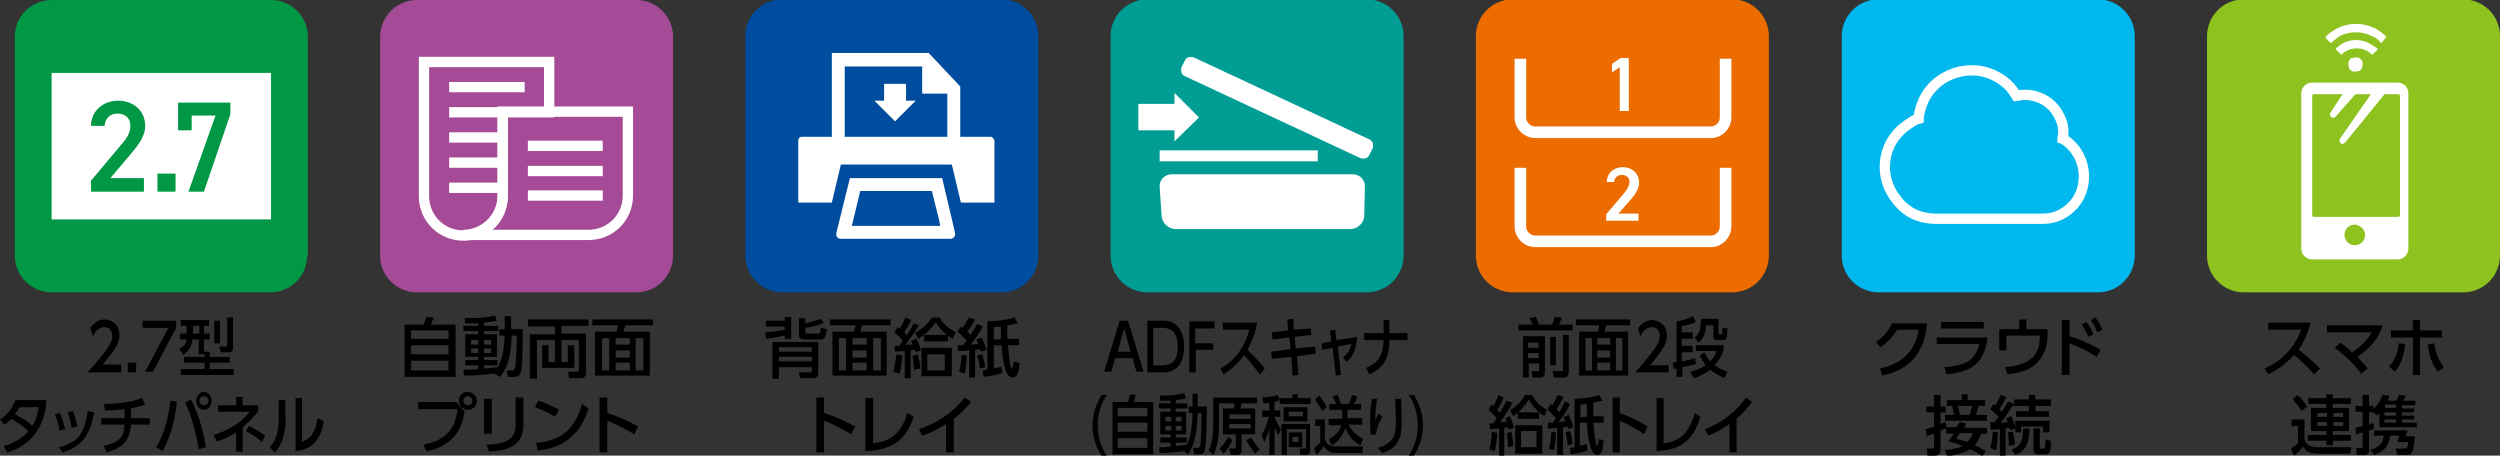 <?xml version="1.0" encoding="utf-8"?>
<!-- Generator: Adobe Illustrator 25.4.1, SVG Export Plug-In . SVG Version: 6.00 Build 0)  -->
<svg version="1.1" id="レイヤー_1" xmlns="http://www.w3.org/2000/svg" xmlns:xlink="http://www.w3.org/1999/xlink" x="0px"
	 y="0px" width="387.4px" height="70.6px" viewBox="0 0 387.4 70.6" style="enable-background:new 0 0 387.4 70.6;"
	 xml:space="preserve">
<rect x="0" y="0" width="387.4" height="70.6" fill="#333333" stroke="none"/>
<style type="text/css">
	.ドロップシャドウ{fill:none;}
	.光彩_x0020_外側_x0020_5_x0020_pt{fill:none;}
	.青のネオン{fill:none;stroke:#8AACDA;stroke-width:7;stroke-linecap:round;stroke-linejoin:round;}
	.クロムハイライト{fill:url(#SVGID_1_);stroke:#FFFFFF;stroke-width:0.363;stroke-miterlimit:1;}
	.ジャイブ_GS{fill:#FFDD00;}
	.Alyssa_GS{fill:#A6D0E4;}
	.st0{fill:#009844;}
	.st1{fill:#FFFFFF;}
	.st2{fill:#A54A96;}
	.st3{fill:none;stroke:#FFFFFF;stroke-width:1.598;stroke-miterlimit:10;}
	.st4{fill:#004DA0;}
	.st5{fill:#009D95;}
	.st6{fill:#EC6C00;}
	.st7{fill:none;stroke:#FFFFFF;stroke-width:1.798;stroke-miterlimit:10;}
	.st8{fill:#00B8EE;}
	.st9{fill:#8DC21F;}
</style>
<linearGradient id="SVGID_1_" gradientUnits="userSpaceOnUse" x1="-872.55" y1="-784.968" x2="-872.55" y2="-785.968">
	<stop  offset="0" style="stop-color:#656565"/>
	<stop  offset="0.618" style="stop-color:#1B1B1B"/>
	<stop  offset="0.629" style="stop-color:#545454"/>
	<stop  offset="0.983" style="stop-color:#3E3E3E"/>
</linearGradient>
<g>
	<path d="M18.8,56.6v1.1h-5.2c0.8-0.9,1.6-1.8,2.5-3c1.1-1.4,1.3-2,1.3-2.7c0-0.8-0.5-1.3-1.2-1.3c-1.1,0-1.6,1-1.8,1.4L14,50.8
		c0.6-0.8,1.3-1.3,2.2-1.3c1,0,2.3,0.7,2.3,2.4c0,1.1-0.4,2-2.6,4.6H18.8z"/>
	<path d="M21.1,56.2v1.5h-1.3v-1.5H21.1z"/>
	<path d="M27.3,49.7v1.1l-3.6,6.8h-1.2l3.6-6.8h-4v-1.1H27.3z"/>
	<path d="M31.7,54.9h-0.9v-2.3h-1c-0.1,1.4-0.9,2-1.4,2.4l-0.6-0.9c1-0.6,1.1-1.2,1.1-1.5h-1v-0.9h1v-1.2h-0.9v-0.9h4.4v0.9h-0.8
		v1.2h0.9v0.9h-0.9v1.9h0.9v0.8h3.1v0.9h-3.1v1h3.7v0.9H28v-0.9h3.7v-1h-3.2v-0.9h3.2V54.9z M29.9,50.5v1.2h1v-1.2H29.9z M33.2,49.7
		h0.9v3.5h-0.9V49.7z M35.2,49.2h0.9v4.5c0,0.4,0,0.9-0.6,0.9h-1.3l-0.2-0.9H35c0.2,0,0.2-0.2,0.2-0.3V49.2z"/>
	<path d="M0,65c1.1-0.7,1.9-1.7,2.4-3h4.8c-0.1,1.6-0.6,6.5-6.1,8.1l-0.5-1c2.3-0.6,3.5-1.9,3.8-2.3c-0.7-0.7-1.5-1.2-2.6-1.9
		c-0.3,0.3-0.5,0.5-1.1,0.9L0,65z M3,63.1c-0.3,0.6-0.5,0.9-0.7,1.1C2.7,64.4,4,65,5,66c0.5-0.8,0.8-1.6,1-2.9H3z"/>
	<path d="M9.2,66.7c-0.1-1-0.4-1.7-0.7-2.5L9.3,64c0.4,0.9,0.6,1.8,0.8,2.5L9.2,66.7z M9.1,69.3c2.9-0.7,4-2,4.5-5.6l1,0.2
		c-0.6,3-1.5,5.2-4.9,6.2L9.1,69.3z M11.1,66.3c-0.1-0.5-0.2-1.4-0.6-2.4l0.8-0.2c0.3,0.7,0.5,1.7,0.7,2.4L11.1,66.3z"/>
	<path d="M20.3,64.8h2.9v1h-2.9c-0.2,3-2,3.8-3.8,4.3l-0.4-1c2.6-0.6,3.1-1.5,3.2-3.3h-3.6v-1h3.6v-1.4c-1.7,0.2-2.5,0.2-3,0.2
		l-0.2-1c2.1,0,4.2-0.3,5.9-0.9l0.5,1c-0.9,0.3-1.4,0.4-2.2,0.6V64.8z"/>
	<path d="M27.4,62.2c-0.4,4.4-1.7,6.7-2.2,7.7l-1-0.6c1.3-2.1,1.9-4.6,2.2-7.2L27.4,62.2z M30.8,69.6c-0.6-3.5-1.3-5.4-2.1-7.2
		l0.9-0.5c0.8,1.6,1.8,4.1,2.3,7.4L30.8,69.6z M32.8,62.1c0,0.8-0.6,1.4-1.2,1.4c-0.7,0-1.2-0.6-1.2-1.4c0-0.8,0.6-1.4,1.2-1.4
		C32.3,60.8,32.8,61.4,32.8,62.1z M30.9,62.1c0,0.4,0.3,0.7,0.7,0.7c0.4,0,0.7-0.3,0.7-0.7c0-0.4-0.3-0.7-0.7-0.7
		C31.2,61.4,30.9,61.7,30.9,62.1z"/>
	<path d="M36.6,61.5h1v1.3H40v0.9c-0.4,0.6-1.2,1.5-2.4,2.5v3.8h-1v-3c-1.4,0.9-2.4,1.2-3,1.4l-0.5-1c2-0.6,4.1-1.7,5.6-3.6h-4.9v-1
		h2.8V61.5z M40.6,68.5c-0.2-0.2-1.1-1-2.5-1.7l0.5-0.8c0.8,0.4,1.8,1,2.5,1.5L40.6,68.5z"/>
	<path d="M44.3,64.3c0,3.5-0.9,4.9-1.7,5.8l-0.8-0.8c0.9-1,1.4-2.1,1.4-4.8v-2.5h1V64.3z M46.7,68.5c1-0.4,2.1-0.9,2.5-3.7l1,0.5
		c-0.4,2-1.2,4.3-4.4,4.6v-8.2h1V68.5z"/>
</g>
<g>
	<path d="M65.7,50.2c0.1-0.3,0.2-0.6,0.4-1.1l1.1,0.1c-0.1,0.3-0.3,0.8-0.4,1.1h3.8v8.1h-7.9v-8.1H65.7z M69.5,51.2h-5.8v1.3h5.8
		V51.2z M69.5,53.5h-5.8v1.4h5.8V53.5z M69.5,55.9h-5.8v1.5h5.8V55.9z"/>
	<path d="M76.6,57.9c-1.8,0.2-3.4,0.3-4.7,0.3l-0.1-0.9c0.6,0,1.2,0,2.3-0.1v-0.6h-2v-0.8h2v-0.5h-2v-3.5h2v-0.5h-2.3v-0.8h2.3v-0.4
		c-1,0-1.5,0-2,0l-0.1-0.8c2.5,0,3.4-0.1,4.7-0.4l0.3,0.8c-0.4,0.1-0.9,0.2-2,0.3v0.5h2.2v0.8H75v0.5h2v3.5h-2v0.5h2.1v0.8H75v0.5
		c1-0.1,1.6-0.1,2.1-0.2c0.4-0.7,1-1.8,1.1-4.9h-0.8v-1h0.8v-2h1v2H81c0,1.2,0,5.8-0.3,6.7c-0.3,0.7-0.7,0.7-1.1,0.7h-0.9l-0.2-1
		h0.8c0.4,0,0.4-0.2,0.5-0.3c0.2-0.6,0.3-4.3,0.3-5.1h-0.8c-0.1,3.9-1,5.4-1.8,6.4L76.6,57.9z M73,52.7v0.7h1.1v-0.7H73z M73,54v0.7
		h1.1V54H73z M75,52.7v0.7h1.1v-0.7H75z M75,54v0.7h1.1V54H75z"/>
	<path d="M81.8,49.5h9.4v1H87v1.2h3.8v6.1c0,0.4-0.2,0.8-0.8,0.8h-1.8l-0.2-1h1.4c0.3,0,0.3-0.2,0.3-0.3v-4.6H87v3.4h1v-2.6H89v3.5
		h-5v-3.5h1v2.6h1v-3.4h-2.8v6h-1.1v-6.9H86v-1.2h-4.2V49.5z"/>
	<path d="M101.2,50.4h-4.3c-0.1,0.4-0.2,0.7-0.3,1h4.1v6.8h-8.5v-6.8h3.3c0.1-0.2,0.2-0.6,0.3-1h-4v-0.9h9.4V50.4z M94.4,52.4h-1.1
		v5h1.1V52.4z M97.6,52.4h-2.2v1h2.2V52.4z M97.6,54.3h-2.2v1.1h2.2V54.3z M97.6,56.2h-2.2v1.2h2.2V56.2z M99.7,52.4h-1.2v5h1.2
		V52.4z"/>
	<path d="M70.7,62.3l1.3,1.5c-0.3,1.5-0.6,2.7-1.6,3.8c-0.6,0.7-1.9,1.9-4.3,2.3l-0.5-1c3.9-0.7,5-2.9,5.3-5.5h-6.1v-1.1H70.7z
		 M73.9,62.1c0,0.8-0.6,1.4-1.4,1.4c-0.8,0-1.4-0.6-1.4-1.4c0-0.8,0.6-1.4,1.4-1.4C73.3,60.8,73.9,61.4,73.9,62.1z M71.8,62.1
		c0,0.4,0.3,0.7,0.7,0.7c0.4,0,0.7-0.3,0.7-0.7c0-0.4-0.3-0.7-0.7-0.7C72.2,61.4,71.8,61.7,71.8,62.1z"/>
	<path d="M76.1,67.2H75v-5.4h1.2V67.2z M81.1,65.9c0,3.4-2.8,3.9-5.3,4.1l-0.4-1.1c2.6-0.1,4.5-0.6,4.5-3v-4.3h1.2V65.9z"/>
	<path d="M86,64.6c-0.6-0.4-1.6-1-3.1-1.5l0.5-1c1.7,0.5,2.7,1.1,3.2,1.4L86,64.6z M83.1,68.6c4-0.3,6-2.2,7.1-6l1,0.7
		c-0.5,1.6-2,6-7.9,6.5L83.1,68.6z"/>
	<path d="M98.3,67.3c-0.7-0.4-2.1-1.3-4.2-2.1v4.9h-1.2v-8.5h1.2V64c2.2,0.7,3.9,1.6,4.8,2.1L98.3,67.3z"/>
</g>
<g>
	<path d="M121.6,49.8v-0.7h1v3.4h-1v-0.5c-1,0.2-1.9,0.4-2.9,0.5l-0.1-1c1.2-0.1,2.5-0.3,3-0.4v-0.5h-2.9v-0.9H121.6z M119.7,58.5
		V53h7.1v4.7c0,0.3,0,0.9-0.8,0.9H124l-0.2-0.9h1.8c0.2,0,0.2-0.1,0.2-0.2v-0.6h-5.1v1.8H119.7z M120.7,53.8v0.7h5.1v-0.7H120.7z
		 M120.7,55.3V56h5.1v-0.7H120.7z M127.7,50c-1.3,0.6-2.6,0.8-2.9,0.8v0.7c0,0.1,0,0.2,0.2,0.2h1.8c0.2,0,0.3,0,0.4-0.9l0.9,0.2
		c-0.1,1.4-0.4,1.6-1,1.6h-2.5c-0.2,0-0.8,0-0.8-0.7v-2.6h1v0.8c1.1-0.2,1.8-0.5,2.3-0.7L127.7,50z"/>
	<path d="M137.9,50.4h-4.3c-0.1,0.4-0.2,0.7-0.3,1h4.1v6.8H129v-6.8h3.3c0.1-0.2,0.2-0.6,0.3-1h-4v-0.9h9.4V50.4z M131.2,52.4H130v5
		h1.1V52.4z M134.3,52.4h-2.2v1h2.2V52.4z M134.3,54.3h-2.2v1.1h2.2V54.3z M134.3,56.2h-2.2v1.2h2.2V56.2z M136.5,52.4h-1.2v5h1.2
		V52.4z"/>
	<path d="M138.4,57.6c0.3-0.9,0.3-1.4,0.5-2.7l0.9,0.2c0,0.3-0.1,1.9-0.4,2.8L138.4,57.6z M142.4,50.4c-0.6,1-1.6,2.4-2.1,3
		c0.2,0,1,0,1.1,0c-0.1-0.2-0.1-0.3-0.2-0.6l0.8-0.3c0.3,0.5,0.6,1.3,0.7,1.8l-0.8,0.3c0-0.2-0.1-0.2-0.1-0.4c-0.2,0-0.2,0-0.7,0.1
		v4.3h-0.9v-4.2c-0.2,0-1.4,0.1-1.5,0.1l-0.1-0.9c0.2,0,0.3,0,0.7,0c0,0,0.3-0.4,0.6-0.8c-0.1-0.2-0.8-0.9-1.3-1.3l0.5-0.8
		c0.2,0.1,0.2,0.2,0.3,0.2c0.2-0.2,0.6-0.9,0.9-1.7l0.9,0.4c-0.3,0.8-0.9,1.6-1.1,1.9c0.1,0.1,0.3,0.3,0.4,0.5
		c0.6-0.9,0.8-1.3,1.1-1.9L142.4,50.4z M141.6,57.3c0-0.8-0.2-2.2-0.2-2.2l0.8-0.2c0.2,0.6,0.4,1.5,0.4,2.2L141.6,57.3z M141.8,51.6
		c1.7-1,2.2-1.8,2.6-2.4h1.2c0.4,0.7,1,1.5,2.5,2.3l-0.5,1c-1-0.6-2-1.5-2.6-2.6c-0.6,1-1.7,2-2.7,2.6L141.8,51.6z M147.5,58.3h-4.7
		v-4.4h4.7V58.3z M143.2,52.9v-1h3.7v1H143.2z M146.4,54.9h-2.7v2.5h2.7V54.9z"/>
	<path d="M148.4,53.5c0.1,0,0.7,0,0.8,0c0.2-0.2,0.4-0.5,0.6-0.7c-0.4-0.5-1-1-1.4-1.4l0.5-0.8c0.1,0.1,0.2,0.1,0.3,0.2
		c0.2-0.4,0.6-0.9,0.9-1.6l1,0.3c-0.4,0.8-0.9,1.5-1.2,1.9c0.1,0.1,0.3,0.3,0.5,0.5c0.4-0.6,0.7-1.1,1-1.7l0.9,0.4
		c-0.5,1-1.2,2-1.9,2.8c0.4,0,0.9-0.1,1.2-0.1c-0.1-0.3-0.2-0.4-0.3-0.7l0.8-0.3c0.3,0.6,0.6,1.3,0.8,1.9l-0.9,0.3
		c0-0.1-0.1-0.3-0.1-0.4c-0.3,0.1-0.5,0.1-0.8,0.1v4.3h-0.9v-4.2c-0.3,0-0.7,0.1-1.7,0.1L148.4,53.5z M149.8,55.1
		c0,0.6-0.1,2-0.3,2.8l-0.9-0.3c0.1-0.3,0.3-0.8,0.4-2.6L149.8,55.1z M152.2,54.9c0.2,0.6,0.3,1.1,0.5,2l-0.9,0.2
		c0-0.6-0.1-1.2-0.4-2L152.2,54.9z M158,56.3c-0.1,1-0.2,2.2-1.1,2.2c-1.3,0-1.6-3.4-1.7-5H154v3.6c0.8-0.2,1-0.2,1.2-0.3l0.1,1
		c-0.8,0.3-2,0.5-2.9,0.6l-0.1-1c0.2,0,0.3,0,0.7-0.1v-7.5c1.2,0,3-0.2,4.2-0.6l0.5,0.9c-0.4,0.1-1,0.2-1.6,0.3c0,0.5,0,1.6,0,2.1
		h1.8v1h-1.7c0.1,1.2,0.2,2.3,0.4,3.2c0.1,0.3,0.1,0.4,0.2,0.4c0.1,0,0.2-0.6,0.3-1.1L158,56.3z M155.1,50.6c-0.2,0-1,0.1-1.1,0.1
		v1.9h1.1L155.1,50.6z"/>
	<path d="M131.9,67.3c-0.7-0.4-2.1-1.3-4.2-2.1v4.9h-1.2v-8.5h1.2V64c2.2,0.7,3.9,1.6,4.8,2.1L131.9,67.3z"/>
	<path d="M135.3,68.7c2.5-0.3,4.3-1.3,5.3-4.7l1,0.6c-1.2,3.4-3,5.1-7.5,5.3v-8.2h1.2V68.7z"/>
	<path d="M147.8,70.1h-1.2v-4.4c-1.6,1-2.7,1.5-3.7,1.8l-0.5-1c2.8-0.9,5.3-2.6,7.1-4.9l1,0.7c-0.8,0.9-1.4,1.6-2.7,2.6V70.1z"/>
</g>
<g>
	<path d="M172.8,55.5l-0.6,2.1h-1.1l2.4-7.9h1.3l2.4,7.9h-1.1l-0.6-2.1H172.8z M175.2,54.5l-1-3.6l-1,3.6H175.2z"/>
	<path d="M177.8,49.7h2.5c2.3,0,3.2,1.9,3.2,4c0,1.6-0.5,4-3.2,4h-2.5V49.7z M178.7,56.6h1.4c1.2,0,2.4-0.4,2.4-2.9
		c0-2.5-1.3-2.9-2.4-2.9h-1.4V56.6z"/>
	<path d="M188,53.1v1.1h-2.7v3.5h-1v-7.9h3.9v1.1h-3v2.3H188z"/>
	<path d="M194.8,50.1c-0.4,2-1,3.2-1.5,4.1c0.4,0.4,1.5,1.4,2.7,2.9l-0.8,0.9c-0.4-0.5-1.1-1.5-2.4-3c-1.1,1.5-2.2,2.4-3.2,3
		l-0.5-0.9c1-0.5,3.4-2,4.5-6h-4.1v-1.1H194.8z"/>
	<path d="M203.1,50.9l0.1,1l-2.6,0.3l0.2,1.8l3-0.3l0.1,1.1l-2.9,0.4l0.2,2.9l-0.9,0.1l-0.2-2.9l-3,0.3l-0.1-1.1l3-0.4l-0.2-1.8
		l-2.6,0.3l-0.1-1.1l2.5-0.3l-0.1-1.7l0.9-0.1l0.1,1.7L203.1,50.9z"/>
	<path d="M207.8,58.1l-0.8,0.1l-0.5-4.3l-1.6,0.3l-0.1-1l1.5-0.3l-0.2-1.7l0.8-0.1l0.2,1.6l3.2-0.5c-0.1,1.6-0.5,2.9-1.6,3.9
		l-0.6-0.7c0.8-0.6,1.1-1.2,1.3-2.1l-2.1,0.4L207.8,58.1z"/>
	<path d="M218.1,51.6v1.1h-2.8c0,2.2-0.5,4.2-3.1,5.3l-0.5-1c2.5-1,2.6-2.7,2.7-4.3h-3v-1.1h3v-2h0.9v2H218.1z"/>
	<path d="M170.7,70.6c-1.4-2.1-1.4-4.1-1.4-4.7s0.1-2.6,1.4-4.7h0.8c-0.9,1.4-1.4,3-1.4,4.7c0,1.7,0.5,3.4,1.4,4.7H170.7z"/>
	<path d="M174.8,62.2c0.1-0.3,0.2-0.6,0.3-1.1l0.9,0.1c-0.1,0.3-0.2,0.8-0.3,1.1h3v8.1h-6.3v-8.1H174.8z M177.8,63.2h-4.6v1.3h4.6
		V63.2z M177.8,65.5h-4.6v1.4h4.6V65.5z M177.8,67.9h-4.6v1.5h4.6V67.9z"/>
	<path d="M183.5,69.9c-1.5,0.2-2.8,0.3-3.8,0.3l-0.1-0.9c0.5,0,1,0,1.8-0.1v-0.6h-1.6v-0.8h1.6v-0.5h-1.6v-3.5h1.6v-0.5h-1.8v-0.8
		h1.8v-0.4c-0.8,0-1.2,0-1.6,0l-0.1-0.8c2,0,2.7-0.1,3.8-0.4l0.3,0.8c-0.3,0.1-0.7,0.2-1.6,0.3v0.5h1.8v0.8h-1.8v0.5h1.6v3.5h-1.6
		v0.5h1.7v0.8h-1.7v0.5c0.8-0.1,1.3-0.1,1.7-0.2c0.4-0.7,0.8-1.8,0.9-4.9h-0.6v-1h0.6v-2h0.8v2h1.4c0,1.2,0,5.8-0.3,6.7
		c-0.2,0.7-0.5,0.7-0.9,0.7h-0.8l-0.1-1h0.7c0.3,0,0.3-0.2,0.4-0.3c0.1-0.6,0.2-4.3,0.2-5.1h-0.6c-0.1,3.9-0.8,5.4-1.5,6.4
		L183.5,69.9z M180.6,64.6v0.7h0.9v-0.7H180.6z M180.6,66v0.7h0.9V66H180.6z M182.2,64.6v0.7h0.9v-0.7H182.2z M182.2,66v0.7h0.9V66
		H182.2z"/>
	<path d="M195.1,62.5h-2.7c-0.1,0.4-0.1,0.4-0.2,0.8h2.3v4h-2.1v2.4c0,0.6-0.2,0.8-0.7,0.8h-1l-0.2-1h0.8c0.2,0,0.2-0.1,0.2-0.3
		v-1.9h-2v-4h1.7c0.1-0.3,0.1-0.5,0.1-0.8h-2.4v3.5c0,0.9-0.2,2.2-0.2,2.4c-0.2,1.1-0.5,1.8-0.7,2.1l-0.7-0.7
		c0.2-0.4,0.7-1.6,0.7-3.7v-4.5h6.8V62.5z M191,68.2c-0.6,1.3-1.2,1.9-1.4,2.1l-0.6-0.8c0.4-0.4,1-1.1,1.3-1.8L191,68.2z
		 M190.5,64.2v0.7h3.3v-0.7H190.5z M190.5,65.7v0.7h3.3v-0.7H190.5z M193.9,67.8c0.4,0.7,0.7,1.1,1.3,1.8l-0.7,0.7
		c-0.4-0.5-1.1-1.4-1.4-2.1L193.9,67.8z"/>
	<path d="M196.7,62.4c-0.4,0.1-0.6,0.1-0.9,0.1l-0.2-0.9c0.3,0,1.6-0.1,2.4-0.4l0.3,0.8c-0.2,0.1-0.3,0.1-0.8,0.3v1.3h0.9v1h-0.9
		v0.1c0.2,0.4,0.5,1.1,1,1.8l-0.4,0.9c-0.3-0.4-0.4-0.7-0.6-1.2v4.3h-0.8v-4.1c-0.3,1.1-0.6,1.7-0.8,2.1l-0.4-1.1
		c0.5-0.8,0.9-1.7,1.1-2.8h-1v-1h1.1V62.4z M200.3,61.1h0.8v0.6h2v0.9h-4.8v-0.9h2V61.1z M203,65.7v4c0,0.2,0,0.8-0.6,0.8h-0.9
		l-0.1-1h0.8c0.2,0,0.2-0.1,0.2-0.2v-2.8h-3v4h-0.8v-4.8H203z M202.6,63.1v2.2h-3.7v-2.2H202.6z M199.7,63.8v0.7h2.2v-0.7H199.7z
		 M201.8,67v2.3h-2.1V67H201.8z M200.3,67.7v0.8h0.9v-0.8H200.3z"/>
	<path d="M203.7,65h1.6v3c0.3,1.2,1.4,1.2,1.8,1.2h4.1l-0.1,1h-4c-0.6,0-1.5-0.2-2-1.1c-0.3,0.6-0.8,1.1-1.1,1.4l-0.4-1.1
		c0.1,0,0.6-0.4,1-0.9V66h-0.8V65z M204.4,61.3c0.5,0.5,0.9,1.2,1.2,1.8l-0.7,0.6c-0.4-0.8-1-1.6-1.1-1.8L204.4,61.3z M208,64.8
		v-1.3h-2v-0.9h1c-0.1-0.4-0.3-0.8-0.5-1.2l0.8-0.2c0.2,0.5,0.4,1.2,0.5,1.4h1.2c0.3-0.6,0.5-1.3,0.5-1.4l0.8,0.2
		c-0.1,0.5-0.4,1-0.5,1.2h1.1v0.9h-2.1v1.3h2.3v1h-2.1c0.4,0.9,1.1,1.6,2.2,2.2l-0.4,1c-1.7-0.9-2.1-2.2-2.3-2.7
		c-0.4,1.2-1.2,2.2-2.1,2.7l-0.5-0.9c1.4-0.8,1.8-1.6,2-2.2h-2v-1H208z"/>
	<path d="M213.4,61.8c-0.1,0.5-0.3,1.7-0.3,3.4c0.2-0.5,0.4-0.9,0.6-1.1l0.5,0.5c-0.2,0.4-0.5,0.8-0.7,1.5c-0.2,0.6-0.2,0.9-0.3,1.2
		l-0.8,0.1c0-0.4-0.1-1.2-0.1-2.3c0-1.6,0.2-2.7,0.3-3.3L213.4,61.8z M217.1,61.7c0.1,1.8,0.1,3.1,0.1,3.4c0,2.4-0.2,4.2-3,5.1
		l-0.7-0.8c2.8-0.8,2.8-2.4,2.8-4.4c0-1.4-0.1-2.7-0.1-3.2H217.1z"/>
	<path d="M218.3,70.6c0.9-1.3,1.4-3,1.4-4.7c0-1.7-0.5-3.4-1.4-4.7h0.8c1.3,2,1.4,4,1.4,4.7s-0.1,2.7-1.4,4.7H218.3z"/>
</g>
<g>
	<path d="M235.3,50.3h2.2c-0.1-0.3-0.3-0.6-0.5-1l1-0.2c0.1,0.3,0.4,0.9,0.5,1.2h2c0.2-0.3,0.3-0.8,0.4-1.2l1.1,0.1
		c-0.1,0.4-0.3,0.7-0.4,1.1h2.1v0.9h-8.4V50.3z M235.9,52.1h3.5v5.5c0,0.4,0,0.9-0.8,0.9h-1.1l-0.2-1h1c0.2,0,0.2,0,0.2-0.2v-1h-1.6
		v2.2h-0.9V52.1z M236.8,53.1v0.8h1.6v-0.8H236.8z M236.8,54.7v0.8h1.6v-0.8H236.8z M240.2,56.6v-4.4h0.9v4.4H240.2z M242.2,51.9
		h0.9v5.7c0,0.9-0.6,0.9-0.8,0.9h-1.5l-0.2-1h1.4c0.1,0,0.2,0,0.2-0.1V51.9z"/>
	<path d="M252.7,50.4h-3.8c-0.1,0.4-0.2,0.7-0.3,1h3.7v6.8h-7.6v-6.8h2.9c0.1-0.2,0.2-0.6,0.2-1h-3.6v-0.9h8.4V50.4z M246.7,52.4h-1
		v5h1V52.4z M249.5,52.4h-2v1h2V52.4z M249.5,54.3h-2v1.1h2V54.3z M249.5,56.2h-2v1.2h2V56.2z M251.4,52.4h-1v5h1V52.4z"/>
	<path d="M258.6,56.6v1.1h-5.2c0.8-0.9,1.6-1.8,2.5-3c1.1-1.4,1.3-2,1.3-2.7c0-0.8-0.5-1.3-1.2-1.3c-1.1,0-1.6,1-1.8,1.4l-0.4-1.2
		c0.6-0.8,1.3-1.3,2.2-1.3c1,0,2.3,0.7,2.3,2.4c0,1.1-0.4,2-2.6,4.6H258.6z"/>
	<path d="M259.2,56.2c0.1,0,0.4-0.1,0.6-0.1v-6.3c0.7-0.1,1.6-0.3,2.5-0.8l0.5,0.8c-0.5,0.4-1.3,0.6-2.2,0.7v1h1.7v1h-1.7v1.1h1.7v1
		h-1.7V56c1.2-0.2,1.7-0.4,2.1-0.5l0.1,0.9c-0.5,0.2-1.1,0.3-2.1,0.5v1.5h-0.9v-1.3c-0.1,0-0.2,0-0.4,0.1L259.2,56.2z M267.1,54.2
		c-0.4,1.2-0.9,1.8-1.4,2.4c0.3,0.2,0.8,0.6,2,1l-0.5,1c-0.6-0.3-1.4-0.7-2.2-1.3c-1,0.8-1.9,1.1-2.5,1.3l-0.6-1
		c0.5-0.1,1.3-0.3,2.4-1c-0.5-0.7-0.8-1.2-0.9-1.5l0.7-0.5c0.2,0.3,0.5,0.9,0.9,1.4c0.7-0.7,0.9-1.3,1-1.6h-3.2v-0.9h4.3V54.2z
		 M266.3,49.5v2.1c0,0.2,0.1,0.2,0.2,0.2h0.2c0.2,0,0.2,0,0.2-1l0.8,0.1c-0.1,1.4-0.1,1.8-0.6,1.8h-1c-0.4,0-0.6-0.2-0.6-0.6v-1.7
		h-1.1c-0.1,1.5-0.6,2.2-1.2,2.7l-0.6-0.8c0.9-0.7,0.9-1.4,1-2.9H266.3z"/>
	<path d="M230.8,69.6c0.2-0.9,0.3-1.4,0.4-2.7l0.8,0.2c0,0.3-0.1,1.9-0.4,2.8L230.8,69.6z M234.4,62.4c-0.5,1-1.5,2.4-1.9,3
		c0.2,0,0.9,0,1,0c-0.1-0.2-0.1-0.3-0.2-0.6l0.7-0.3c0.2,0.5,0.5,1.3,0.6,1.8l-0.8,0.3c0-0.2-0.1-0.2-0.1-0.4c-0.2,0-0.2,0-0.6,0.1
		v4.3h-0.8v-4.2c-0.2,0-1.3,0.1-1.4,0.1l-0.1-0.9c0.2,0,0.2,0,0.6,0c0,0,0.3-0.4,0.5-0.8c-0.1-0.2-0.8-0.9-1.2-1.3l0.4-0.8
		c0.2,0.1,0.2,0.2,0.3,0.2c0.2-0.2,0.5-0.9,0.8-1.7l0.8,0.4c-0.3,0.8-0.8,1.6-1,1.9c0.1,0.1,0.3,0.3,0.4,0.5c0.5-0.9,0.8-1.3,1-1.9
		L234.4,62.4z M233.7,69.3c0-0.8-0.2-2.2-0.2-2.2l0.7-0.2c0.1,0.6,0.3,1.5,0.3,2.2L233.7,69.3z M234,63.6c1.5-1,2-1.8,2.3-2.4h1.1
		c0.4,0.7,0.9,1.5,2.3,2.3l-0.4,1c-0.9-0.6-1.8-1.5-2.4-2.6c-0.6,1-1.5,2-2.4,2.6L234,63.6z M239,70.3h-4.2v-4.4h4.2V70.3z
		 M235.2,64.9v-1h3.3v1H235.2z M238.1,66.8h-2.4v2.5h2.4V66.8z"/>
	<path d="M239.9,65.5c0.1,0,0.6,0,0.7,0c0.2-0.2,0.4-0.5,0.5-0.7c-0.4-0.5-0.9-1-1.3-1.4l0.5-0.8c0.1,0.1,0.1,0.1,0.3,0.2
		c0.2-0.4,0.5-0.9,0.8-1.6l0.9,0.3c-0.4,0.8-0.8,1.5-1.1,1.9c0.1,0.1,0.3,0.3,0.4,0.5c0.4-0.6,0.6-1.1,0.9-1.7l0.8,0.4
		c-0.5,1-1.1,2-1.8,2.8c0.4,0,0.8-0.1,1.1-0.1c-0.1-0.3-0.2-0.4-0.3-0.7l0.8-0.3c0.3,0.6,0.5,1.3,0.7,1.9l-0.8,0.3
		c0-0.1-0.1-0.3-0.1-0.4c-0.3,0.1-0.4,0.1-0.7,0.1v4.3h-0.9v-4.2c-0.2,0-0.6,0.1-1.5,0.1L239.9,65.5z M241.1,67c0,0.6-0.1,2-0.3,2.8
		l-0.8-0.3c0.1-0.3,0.3-0.8,0.4-2.6L241.1,67z M243.3,66.8c0.2,0.6,0.3,1.1,0.4,2l-0.8,0.2c0-0.6-0.1-1.2-0.3-2L243.3,66.8z
		 M248.5,68.3c-0.1,1-0.2,2.2-1,2.2c-1.2,0-1.5-3.4-1.6-5h-1.1v3.6c0.7-0.2,0.9-0.2,1.1-0.3l0.1,1c-0.8,0.3-1.8,0.5-2.6,0.6l-0.1-1
		c0.2,0,0.3,0,0.7-0.1v-7.5c1.1,0,2.7-0.2,3.8-0.6l0.5,0.9c-0.4,0.1-0.9,0.2-1.4,0.3c0,0.5,0,1.6,0,2.1h1.6v1h-1.6
		c0.1,1.2,0.2,2.3,0.4,3.2c0.1,0.3,0.1,0.4,0.2,0.4c0.1,0,0.2-0.6,0.3-1.1L248.5,68.3z M245.9,62.6c-0.2,0-0.9,0.1-1,0.1v1.9h1
		L245.9,62.6z"/>
	<path d="M254.8,67.3c-0.6-0.4-1.9-1.3-3.8-2.1v4.9h-1.1v-8.5h1.1V64c2,0.7,3.5,1.6,4.3,2.1L254.8,67.3z"/>
	<path d="M257.8,68.7c2.3-0.3,3.9-1.3,4.8-4.7l0.9,0.6c-1.1,3.4-2.7,5.1-6.8,5.3v-8.2h1.1V68.7z"/>
	<path d="M269,70.1H268v-4.4c-1.5,1-2.4,1.5-3.3,1.8l-0.5-1c2.5-0.9,4.7-2.6,6.4-4.9l0.9,0.7c-0.7,0.9-1.3,1.6-2.4,2.6V70.1z"/>
</g>
<g>
	<path d="M291.3,57.1c2.9-0.6,5.4-2.2,6-6h-3.3c-0.7,1-1.4,1.9-2.6,2.7l-0.7-0.8c1.2-0.8,1.9-1.7,2.5-2.9h5.4
		c-0.4,5.2-3.3,7.3-6.9,8.1L291.3,57.1z"/>
	<path d="M308,52.3c-0.5,3.9-2.3,5.3-6.4,5.7l-0.3-1.1c1.7-0.1,2.9-0.5,3.7-0.9c0.5-0.3,1.4-1.2,1.7-2.7h-6.6v-1H308z M307.4,49.9v1
		h-6.6v-1H307.4z"/>
	<path d="M317.3,51v0.6c0,4.5-2.7,6.1-6.2,6.4l-0.4-1.1c3.4-0.3,5.4-1.5,5.4-4.7V52h-5.2v2.3h-1.1V51h3.1v-1.5h1.1V51H317.3z"/>
	<path d="M324.9,55.3c-1.6-1-2.6-1.5-4.2-2.1v4.9h-1.2v-8.5h1.2v2.5c2.3,0.7,4.1,1.7,4.8,2.1L324.9,55.3z M323.3,49.9
		c0.5,0.6,0.8,1.2,1.1,1.9l-0.8,0.4c-0.3-0.8-0.6-1.2-1-1.9L323.3,49.9z M324.7,49.2c0.4,0.5,0.7,1,1.1,1.9l-0.8,0.4
		c-0.3-0.8-0.5-1.2-1-1.9L324.7,49.2z"/>
	<path d="M301.4,66.4c-0.2,0.1-0.5,0.2-0.7,0.3v3c0,0.4-0.2,0.9-0.9,0.9h-1.1l-0.1-1.1h0.8c0.2,0,0.3,0,0.3-0.2v-2.1
		c-0.4,0.1-0.9,0.3-1.1,0.4l-0.2-1.1c0.3-0.1,0.5-0.1,1.3-0.4v-2.2h-1.2v-0.9h1.2v-1.8h1v1.8h0.8v0.9h-0.8v1.8
		c0.5-0.2,0.5-0.2,0.8-0.3l0.1,0.8h1.6c0.3-0.5,0.4-0.7,0.5-0.8l1,0.2c-0.1,0.2-0.2,0.4-0.3,0.7h3.5v0.9h-0.9
		c-0.2,0.4-0.4,1.1-1,1.8c0.9,0.4,1.4,0.7,1.7,0.9l-0.5,0.8c-0.3-0.2-0.8-0.6-1.9-1.1c-0.3,0.2-1.4,0.8-3.6,1.1l-0.3-1
		c0.6,0,1.6-0.1,2.8-0.6c-1.1-0.4-1.8-0.6-2.3-0.7c0.2-0.3,0.4-0.5,0.9-1.2h-1.2V66.4z M303.9,61.1h1V62h2.7v0.9h-1
		c-0.1,0.5-0.2,0.7-0.4,1.4h1.7v0.9h-6.5v-0.9h1.4c-0.1-0.4-0.2-0.9-0.3-1.4h-0.8V62h2.3V61.1z M303.7,67.1
		c-0.4,0.6-0.4,0.6-0.6,0.9c0.4,0.1,0.9,0.2,1.7,0.5c0.6-0.5,0.8-1,0.9-1.4H303.7z M303.4,62.9c0.2,0.7,0.2,0.9,0.3,1.4h1.5
		c0.1-0.3,0.3-0.9,0.4-1.4H303.4z"/>
	<path d="M309.6,67c-0.1,1.5-0.1,2.1-0.3,2.8l-0.9-0.4c0.2-0.5,0.3-1.1,0.4-2.5L309.6,67z M308.4,65.4c0.4,0,0.5,0,0.7,0
		c0.1-0.2,0.4-0.6,0.6-0.8c-0.2-0.3-0.7-0.7-1.3-1.2l0.5-0.8c0.1,0.1,0.2,0.2,0.3,0.2c0.5-0.7,0.7-1.4,0.8-1.6l0.9,0.3
		c-0.4,0.8-0.9,1.7-1.1,1.9c0.2,0.3,0.3,0.3,0.4,0.4c0.4-0.6,0.7-1.1,1-1.6l0.9,0.4v-0.7h2.3v-0.7h1v0.7h2.4v1h-2.4v0.8h2.1v0.9
		h-5.1v-0.9h2v-0.8H312v-0.2c-0.6,0.9-1.3,2-2,2.8c0.2,0,0.4,0,1.1-0.1c-0.1-0.3-0.1-0.4-0.2-0.6l0.8-0.3c0.2,0.5,0.5,1.3,0.6,1.7
		v-1h5.3v1.8h-1v-0.9h-3.4v0.9h-0.9v-0.6l-0.8,0.3c0-0.1,0-0.2-0.1-0.4c-0.2,0-0.3,0-0.6,0.1v4.3h-0.9v-4.2c-0.2,0-1.2,0.1-1.4,0.1
		L308.4,65.4z M311.9,66.9c0.2,0.8,0.3,1.3,0.3,2l-0.9,0.2c0-1-0.1-1.8-0.2-2.1L311.9,66.9z M311.7,69.7c1.4-0.5,1.8-1.4,1.8-3.3h1
		c-0.1,2.5-0.6,3.4-2.2,4.1L311.7,69.7z M315.1,66.4h1v2.9c0,0.2,0,0.2,0.2,0.2h0.4c0.2,0,0.2-0.1,0.2-0.2c0-0.2,0-0.5,0.1-1.2
		l0.8,0.2c0,1.4,0,1.5-0.2,1.8c-0.1,0.1-0.3,0.3-0.5,0.3h-1.3c-0.7,0-0.7-0.6-0.7-0.8V66.4z"/>
</g>
<g>
	<path d="M358,50.1c-0.5,2-1.2,3.2-1.8,4.1c0.6,0.4,1.8,1.4,3.3,2.9l-0.9,0.9c-0.5-0.5-1.3-1.5-3.1-3c-1.4,1.5-2.8,2.4-4,3l-0.6-0.9
		c1.2-0.5,4.2-2,5.7-6h-5.1v-1.1H358z"/>
	<path d="M362.7,53.1c0.3,0.2,0.9,0.7,1.8,1.5c1.2-0.8,2.3-1.8,3-3.1h-6.9v-1.1h8.6c-0.2,0.7-0.8,2.8-3.9,4.9
		c0.8,0.8,1.3,1.5,1.6,1.8l-1,0.8c-1.5-2-3.3-3.4-4.1-4L362.7,53.1z"/>
	<path d="M370.2,56.8c0.3-0.3,1.3-1.3,1.5-3.6l1,0.1c-0.1,0.9-0.3,2.8-1.6,4.3L370.2,56.8z M375,58.1h-1.1v-5.8h-3.4v-1.1h3.4v-1.6
		h1.1v1.6h3.4v1.1H375V58.1z M377.2,53.2c0.2,1.2,0.5,2.4,1.5,3.7l-0.9,0.7c-0.9-1.1-1.3-2.2-1.6-4.2L377.2,53.2z"/>
	<path d="M355.1,65h2v3c0.1,0.3,0.1,0.7,0.7,1c0.5,0.3,1,0.3,1.3,0.3h5.3l-0.2,1h-5c-1.6,0-2-0.6-2.3-1.1c-0.3,0.4-0.9,1-1.4,1.4
		l-0.5-1.1c0.1-0.1,0.8-0.5,1.1-0.8V66h-1V65z M356,61.2c0.4,0.3,1.2,1.2,1.5,1.8l-0.8,0.7c-0.4-0.6-0.7-1-1.4-1.8L356,61.2z
		 M364.3,62.6h-2.8v0.6h2.5v3.6h-2.5v0.6h2.8v0.9h-2.8V69h-1v-0.7h-2.9v-0.9h2.9v-0.6h-2.4v-3.6h2.4v-0.6h-2.8v-0.9h2.8v-0.6h1v0.6
		h2.8V62.6z M359.1,64v0.6h1.5V64H359.1z M359.1,65.4V66h1.5v-0.6H359.1z M361.6,64v0.6h1.5V64H361.6z M361.6,65.4V66h1.5v-0.6
		H361.6z"/>
	<path d="M365,66.3c0.3-0.1,0.5-0.1,1.1-0.3v-2.2h-1.1v-0.9h1.1v-1.7h1v1.7h0.7v0.5c0.9-0.9,1.3-1.9,1.4-2.2l1.1,0.1
		c-0.1,0.2-0.2,0.5-0.3,0.8h1.3c0.2-0.2,0.4-0.8,0.4-0.9l1.1,0.1c-0.1,0.3-0.3,0.7-0.4,0.8h1.9v0.7h-2.1v0.5h1.9v0.6h-1.9v0.5h1.9
		V65h-1.9v0.5h2.3v0.7h-5.8V64c-0.1,0.2-0.2,0.2-0.4,0.4l-0.5-0.5h-0.7v1.9c0.3-0.1,0.4-0.1,0.7-0.3l0.1,0.9
		c-0.2,0.1-0.3,0.2-0.8,0.3v3.1c0,0.2,0,0.7-0.8,0.7h-1.1l-0.1-1.1h0.8c0.2,0,0.2-0.1,0.2-0.2v-2.2c-0.4,0.1-0.6,0.2-1,0.3L365,66.3
		z M373.1,66.6l-0.3,1h1.4c-0.2,2.4-0.4,2.9-1.2,2.9h-1.5l-0.3-1h1.5c0.3,0,0.4-0.1,0.5-1h-1.7l0.3-1h-1.4c-0.3,1.4-0.7,2.4-2.5,3
		l-0.6-0.8c1.5-0.4,1.9-1,2.1-2.2h-1.5v-0.8H373.1z M369.5,63.2h1.8v-0.5h-1.7c0,0,0,0,0,0.1V63.2z M369.5,63.9v0.5h1.8v-0.5H369.5z
		 M369.5,65v0.5h1.8V65H369.5z"/>
</g>
<g>
	<g>
		<path class="st0" d="M47.6,39.6c0,3.1-2.5,5.7-5.7,5.7H8c-3.1,0-5.7-2.5-5.7-5.7v-34C2.3,2.5,4.9,0,8,0h34c3.1,0,5.7,2.5,5.7,5.7
			V39.6z"/>
	</g>
	<rect x="8" y="11.3" class="st1" width="34" height="22.7"/>
	<g>
		<path class="st0" d="M22.4,29.7h-8.3V28l4.7-5.6c0.9-1,1.4-1.9,1.4-2.9c0-1.3-0.9-1.9-2-1.9c-1.1,0-1.9,0.7-2,1.9h-2.1
			c0-2.3,1.9-3.9,4.2-3.9c2.4,0,4.2,1.6,4.2,3.9c0,1.7-1.2,3.1-2.1,4.2l-3.3,3.9h5.2V29.7z"/>
		<path class="st0" d="M27.2,29.7h-2.8v-2.8h2.8V29.7z"/>
		<path class="st0" d="M27.6,20.2v-4.3h8.1v1.8l-4.1,12h-2.4l4.2-11.8h-3.7v2.3H27.6z"/>
	</g>
</g>
<g>
	<g>
		<path class="st2" d="M104.3,39.6c0,3.1-2.5,5.7-5.7,5.7h-34c-3.1,0-5.7-2.5-5.7-5.7v-34C59,2.5,61.5,0,64.6,0h34
			c3.1,0,5.7,2.5,5.7,5.7V39.6z"/>
	</g>
	<g>
		<path class="st3" d="M71.8,36.4h19.4c3.4,0,6.1-2.7,6.1-6.1v-13H77.9v13C77.9,33.7,75.1,36.4,71.8,36.4z"/>
		<path class="st3" d="M77.9,17.4v13c0,3.4-2.7,6.1-6.1,6.1c-3.4,0-6.1-2.7-6.1-6.1V9.6h19.4v7.8H77.9z"/>
		<line class="st3" x1="93.4" y1="22.6" x2="81.8" y2="22.6"/>
		<line class="st3" x1="93.4" y1="26.5" x2="81.8" y2="26.5"/>
		<line class="st3" x1="93.4" y1="30.3" x2="81.8" y2="30.3"/>
		<line class="st3" x1="81.3" y1="13.5" x2="69.6" y2="13.5"/>
		<line class="st3" x1="77.9" y1="17.4" x2="69.6" y2="17.4"/>
		<line class="st3" x1="77.9" y1="21.3" x2="69.6" y2="21.3"/>
		<line class="st3" x1="77.9" y1="25.2" x2="69.6" y2="25.2"/>
		<line class="st3" x1="77.9" y1="29.1" x2="69.6" y2="29.1"/>
	</g>
</g>
<g>
	<g>
		<path class="st4" d="M160.9,39.6c0,3.1-2.5,5.7-5.7,5.7h-34c-3.1,0-5.7-2.5-5.7-5.7v-34c0-3.1,2.5-5.7,5.7-5.7h34
			c3.1,0,5.7,2.5,5.7,5.7V39.6z"/>
	</g>
	<g>
		<path class="st1" d="M153.5,21.2h-4.7v-7.8l-4.9-5.2h-15v13h-4.7c-0.3,0-0.5,0.3-0.5,0.6v9.6h5.2l1.4-5.9h17.2l1.4,5.9h5.2v-9.6
			C154,21.5,153.8,21.2,153.5,21.2z M146.8,14.5v6.7h-15.9V10.3h12v4.2H146.8z"/>
		<path class="st1" d="M146,27.6h-14.3l-2.1,8.5c-0.1,0.5,0.2,0.9,0.7,0.9h17c0.5,0,0.8-0.5,0.7-0.9L146,27.6z M134.6,35l-2.6,0
			l1.3-5.4h11.1l1.1,4.4l0.2,1H134.6z"/>
	</g>
	<polygon class="st1" points="140.4,15.6 140.4,13 137,13 137,15.6 135.5,15.6 138.7,18.8 141.9,15.6 	"/>
</g>
<g>
	<g>
		<path class="st5" d="M217.5,39.6c0,3.1-2.5,5.7-5.7,5.7h-34c-3.1,0-5.7-2.5-5.7-5.7v-34c0-3.1,2.5-5.7,5.7-5.7h34
			c3.1,0,5.7,2.5,5.7,5.7V39.6z"/>
	</g>
	<g>
		<g>
			<path class="st1" d="M211.4,33.5c-0.1,1.1-1,2-2.2,2h-27c-1.1,0-2.1-0.9-2.2-2l-0.3-4.5c-0.1-1.1,0.8-2,1.9-2h28
				c1.1,0,2,0.9,1.9,2L211.4,33.5z"/>
		</g>
		<rect x="179.7" y="23.3" class="st1" width="24.5" height="1.7"/>
		<g>
			<path class="st1" d="M212.2,24c-0.2,0.5-0.8,0.7-1.4,0.5l-27.2-12.7c-0.5-0.2-0.7-0.8-0.5-1.4l0.5-1c0.2-0.5,0.8-0.7,1.4-0.5
				l27.2,12.7c0.5,0.2,0.7,0.8,0.5,1.4L212.2,24z"/>
		</g>
		<polygon class="st1" points="182,16.1 176.4,16.1 176.4,20.2 182,20.2 182,21.9 185.8,18.2 182,14.4 		"/>
	</g>
</g>
<g>
	<g>
		<path class="st6" d="M274.1,39.6c0,3.1-2.5,5.7-5.7,5.7h-34c-3.1,0-5.7-2.5-5.7-5.7v-34c0-3.1,2.5-5.7,5.7-5.7h34
			c3.1,0,5.7,2.5,5.7,5.7V39.6z"/>
	</g>
	<g>
		<path class="st7" d="M267.4,26v9.1c0,1.2-1,2.3-2.3,2.3h-27.2c-1.2,0-2.3-1-2.3-2.3V26"/>
	</g>
	<g>
		<path class="st1" d="M253.9,34.2h-5v-1l2.8-3.3c0.5-0.6,0.8-1.2,0.8-1.7c0-0.8-0.6-1.1-1.2-1.1c-0.6,0-1.1,0.4-1.2,1.1H249
			c0-1.4,1.1-2.3,2.5-2.3c1.4,0,2.5,1,2.5,2.4c0,1-0.7,1.9-1.2,2.5l-2,2.3h3.1V34.2z"/>
	</g>
	<g>
		<path class="st7" d="M267.4,9.1v9.1c0,1.2-1,2.3-2.3,2.3h-27.2c-1.2,0-2.3-1-2.3-2.3V9.1"/>
	</g>
	<g>
		<path class="st1" d="M252.4,17.2h-1.4v-6.8l-1.2,0.8V9.9l1.3-0.9h1.3V17.2z"/>
	</g>
</g>
<g>
	<g>
		<path class="st8" d="M330.8,39.6c0,3.1-2.5,5.7-5.7,5.7h-34c-3.1,0-5.7-2.5-5.7-5.7v-34c0-3.1,2.5-5.7,5.7-5.7h34
			c3.1,0,5.7,2.5,5.7,5.7V39.6z"/>
	</g>
	<g>
		<path class="st3" d="M320.4,22c-0.3-0.2-0.5-0.4-0.8-0.5c0,0,0-0.1,0.1-0.5c0-0.4,0.1-0.8,0-1.2c-0.1-0.8-0.4-1.4-0.7-2
			c-1-1.9-3-3.1-5.2-3.1c-0.3,0-0.6,0-0.9,0.1c-0.1,0-0.3,0.1-0.4,0.1c-0.3-0.5-0.6-0.9-1-1.4c-1.2-1.3-2.9-2.2-4.6-2.5
			c-0.5-0.1-0.9-0.1-1.4-0.1c-3.1,0-6.1,1.8-7.4,4.6c-0.4,0.9-0.7,1.8-0.8,2.8c0,0,0,0.1,0,0.1c-0.4,0.1-0.8,0.3-1.2,0.6
			c-1.2,0.7-2.2,1.7-2.9,2.8c-1.6,2.7-1.5,6,0.3,8.6c1.1,1.6,2.9,3.5,6.6,3.5h16c0.6,0,1.5,0,2.4-0.3c1.5-0.5,2.7-1.5,3.5-2.8
			C323.7,27.9,323,24.1,320.4,22z"/>
	</g>
</g>
<g>
	<g>
		<path class="st9" d="M387.4,39.6c0,3.1-2.5,5.7-5.7,5.7h-34c-3.1,0-5.7-2.5-5.7-5.7v-34c0-3.1,2.5-5.7,5.7-5.7h34
			c3.1,0,5.7,2.5,5.7,5.7V39.6z"/>
	</g>
	<g>
		<path class="st1" d="M369.8,5.7c-0.4-0.4-0.9-0.8-1.4-1.1c-1-0.6-2.2-0.9-3.3-0.9c-1.2,0-2.3,0.3-3.3,0.9c-0.5,0.3-1,0.6-1.4,1.1
			l-0.1,0.1l0.9,0.9l0.1-0.1c0.3-0.3,0.7-0.6,1.1-0.9c0.8-0.5,1.8-0.7,2.7-0.7c1,0,1.9,0.3,2.7,0.7c0.4,0.2,0.8,0.5,1.1,0.9l0.1,0.1
			L369.8,5.7L369.8,5.7L369.8,5.7L369.8,5.7L369.8,5.7z"/>
		<path class="st1" d="M367.3,6.8c-0.7-0.4-1.5-0.6-2.2-0.6c-0.8,0-1.6,0.2-2.2,0.6c-0.3,0.2-0.6,0.4-0.9,0.7l-0.1,0.1l0,0l0,0l0,0
			l0.9,0.9l0,0l0,0l0,0l0.1-0.1c0.2-0.2,0.4-0.4,0.7-0.5c0.5-0.3,1-0.4,1.6-0.4c0.6,0,1.1,0.1,1.6,0.4c0.2,0.1,0.5,0.3,0.7,0.5
			l0.1,0.1l0.9-0.9l-0.1-0.1C367.9,7.2,367.6,7,367.3,6.8z"/>
		<path class="st1" d="M366,9.4c0-0.1-0.1-0.2-0.2-0.2c-0.1-0.1-0.1-0.1-0.2-0.2c-0.2-0.1-0.4-0.1-0.6-0.1c-0.2,0-0.4,0.1-0.6,0.1
			c-0.1,0-0.2,0.1-0.2,0.2c-0.1,0.1-0.1,0.1-0.2,0.2c-0.1,0.2-0.1,0.4-0.1,0.6c0,0.2,0.1,0.4,0.1,0.6c0,0.1,0.1,0.2,0.2,0.2
			c0.1,0.1,0.1,0.1,0.2,0.2c0.2,0.1,0.3,0.1,0.6,0.1c0.2,0,0.4-0.1,0.6-0.1c0.1,0,0.2-0.1,0.2-0.2c0.1-0.1,0.1-0.1,0.2-0.2
			c0.1-0.2,0.1-0.4,0.1-0.6C366.1,9.7,366.1,9.5,366,9.4z"/>
		<g>
			<path class="st1" d="M371.5,12.8h-13.2c-1,0-1.7,0.8-1.7,1.7v24c0,1,0.8,1.7,1.7,1.7h13.2c1,0,1.7-0.8,1.7-1.7v-24
				C373.2,13.5,372.5,12.8,371.5,12.8z M363,14.6l-1.9,2.9c-0.1,0.2-0.1,0.4,0.1,0.6c0.2,0.2,0.5,0.2,0.7,0l3.1-3.5h1.5l0.9,0
				l-4.8,6.9c-0.1,0.2-0.1,0.5,0.1,0.7c0.2,0.2,0.5,0.1,0.7-0.1l6.1-7.5h2.1c0.2,0,0.3,0.1,0.3,0.3v18.4c0,0.2-0.1,0.3-0.3,0.3h-13
				c-0.2,0-0.3-0.1-0.3-0.3V14.9c0-0.2,0.1-0.3,0.3-0.3h3L363,14.6z M366.5,36.4c0,0.9-0.7,1.6-1.6,1.6c-0.9,0-1.6-0.7-1.6-1.6
				c0-0.9,0.7-1.6,1.6-1.6C365.8,34.9,366.5,35.6,366.5,36.4z"/>
		</g>
	</g>
</g>
<g>
</g>
<g>
</g>
<g>
</g>
<g>
</g>
<g>
</g>
<g>
</g>
<g>
</g>
<g>
</g>
<g>
</g>
<g>
</g>
<g>
</g>
<g>
</g>
<g>
</g>
<g>
</g>
<g>
</g>
</svg>
